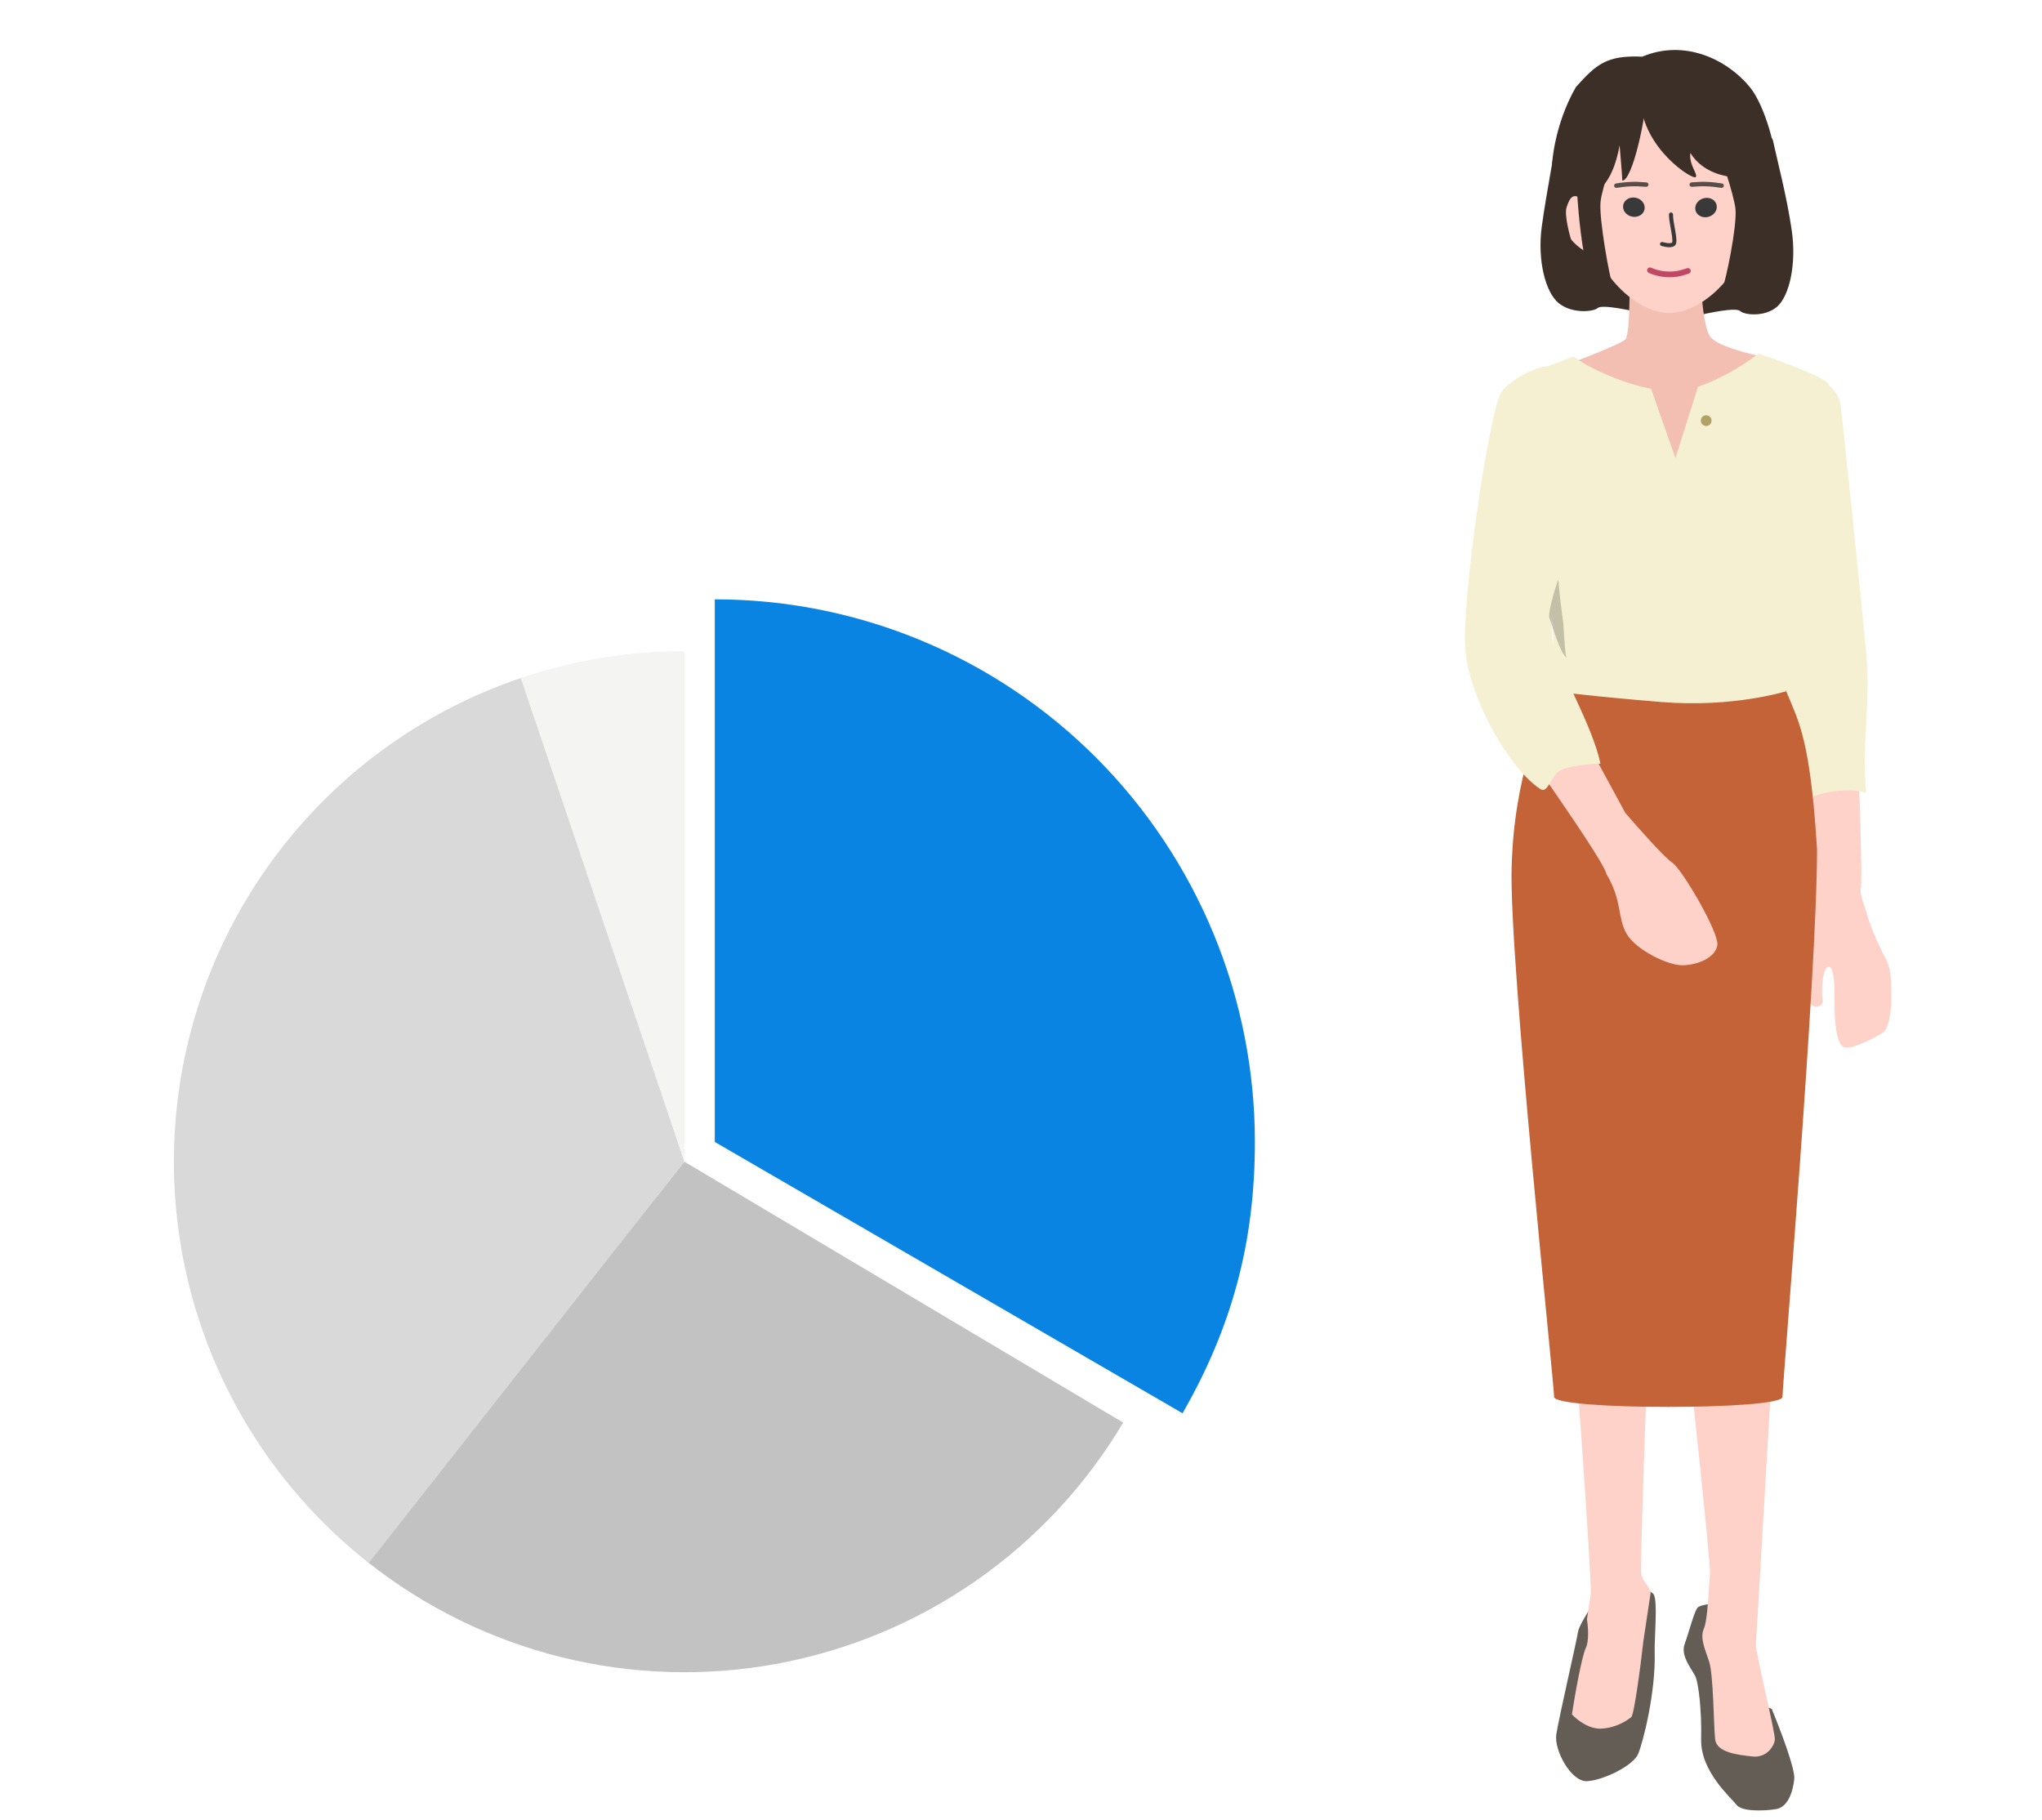 <svg width="276" height="246" viewBox="0 0 276 246" fill="none" xmlns="http://www.w3.org/2000/svg">
<path d="M212.988 11.784C210.024 16.968 209.778 22.209 209.778 22.209C209.778 22.209 211.402 26.848 212.242 27.66C213.293 28.676 238.242 29.848 239.383 28.935C240.524 28.023 239.987 25.952 240.115 23.23C240.243 20.509 238.571 14.261 236.492 11.747C233.363 7.964 227.639 5.271 221.967 7.66C217.131 7.433 215.716 8.73 212.988 11.784Z" fill="#3C2F27"/>
<path d="M242.181 31.175C241.528 26.628 240.257 21.855 239.641 19.016C239.026 16.176 229.002 27.049 229.002 27.049L229.232 42.698C230.819 42.307 234.637 41.5 235.203 42.038C235.77 42.576 238.521 42.886 240.184 41.457C241.848 40.028 242.834 35.721 242.181 31.175Z" fill="#3C2F27"/>
<path d="M208.392 30.597C209.016 26.043 210.496 18.267 210.496 18.267L222.29 26.681L222.28 42.394C220.594 41.975 216.538 41.098 215.946 41.629C215.354 42.159 212.445 42.423 210.662 40.959C208.878 39.495 207.769 35.152 208.392 30.597Z" fill="#3C2F27"/>
<path d="M229.807 35.428L220.227 35.333C220.227 35.333 220.475 45.129 219.674 45.874C218.872 46.619 212.303 49.082 212.303 49.082L225.347 67.244L238.754 48.325C238.754 48.325 232.608 47.134 231.24 45.613C229.872 44.093 229.807 35.428 229.807 35.428Z" fill="#F4BFB3"/>
<path d="M237.301 26.942C237.153 35.805 230.536 42.38 225.512 42.296C220.488 42.212 213.872 35.417 214.02 26.554C214.168 17.69 216.654 12.624 226.004 12.78C235.353 12.936 237.448 18.078 237.301 26.942Z" fill="#FED2C8"/>
<path fill-rule="evenodd" clip-rule="evenodd" d="M228.51 36.499C228.572 36.701 228.459 36.915 228.257 36.977C228.184 36.999 228.105 37.026 228.019 37.054C227.501 37.227 226.724 37.485 225.558 37.465C224.202 37.443 223.264 37.065 222.844 36.874C222.651 36.787 222.566 36.56 222.653 36.368C222.741 36.175 222.967 36.09 223.16 36.177C223.525 36.343 224.356 36.68 225.571 36.7C226.6 36.718 227.258 36.5 227.771 36.33C227.862 36.3 227.949 36.271 228.032 36.246C228.234 36.184 228.448 36.297 228.51 36.499Z" fill="#C14865"/>
<path fill-rule="evenodd" clip-rule="evenodd" d="M225.858 28.715C225.707 28.713 225.582 28.833 225.58 28.984C225.574 29.307 225.624 29.707 225.689 30.117C225.729 30.366 225.776 30.629 225.822 30.887C225.852 31.053 225.881 31.218 225.908 31.374C225.977 31.783 226.03 32.148 226.038 32.425C226.043 32.564 226.035 32.666 226.02 32.734C226.014 32.761 226.008 32.777 226.004 32.785C225.859 32.872 225.635 32.887 225.366 32.851C225.234 32.834 225.105 32.806 224.989 32.779C224.962 32.772 224.935 32.765 224.907 32.759C224.826 32.739 224.745 32.719 224.687 32.71C224.538 32.685 224.397 32.785 224.372 32.934C224.347 33.083 224.448 33.224 224.597 33.249C224.634 33.255 224.684 33.267 224.755 33.284C224.786 33.292 224.823 33.301 224.864 33.31C224.986 33.339 225.135 33.372 225.294 33.393C225.597 33.434 225.998 33.442 226.317 33.233C226.464 33.138 226.525 32.98 226.553 32.854C226.583 32.721 226.59 32.566 226.585 32.408C226.575 32.089 226.516 31.691 226.446 31.283C226.418 31.116 226.388 30.948 226.358 30.78C226.313 30.528 226.268 30.277 226.229 30.032C226.164 29.625 226.122 29.265 226.126 28.993C226.129 28.842 226.009 28.718 225.858 28.715Z" fill="#393939"/>
<path d="M219.39 27.739C219.272 28.449 219.825 29.14 220.624 29.284C221.424 29.427 222.168 28.969 222.285 28.259C222.403 27.55 221.851 26.858 221.051 26.715C220.252 26.571 219.508 27.03 219.39 27.739Z" fill="#393939"/>
<path d="M232.04 27.819C232.125 28.533 231.545 29.215 230.743 29.344C229.942 29.472 229.223 28.998 229.138 28.284C229.052 27.571 229.633 26.888 230.434 26.76C231.236 26.631 231.954 27.106 232.04 27.819Z" fill="#393939"/>
<path fill-rule="evenodd" clip-rule="evenodd" d="M221.964 25.216C221.567 25.189 221.133 25.158 220.642 25.175C219.765 25.207 219.138 25.287 218.516 25.387C218.352 25.413 218.197 25.301 218.171 25.137C218.145 24.973 218.257 24.819 218.421 24.793C219.06 24.691 219.713 24.607 220.621 24.575C221.143 24.556 221.638 24.59 222.047 24.619C222.222 24.631 222.382 24.642 222.521 24.648C222.687 24.654 222.816 24.794 222.81 24.96C222.804 25.126 222.664 25.255 222.498 25.248C222.327 25.242 222.149 25.229 221.964 25.216Z" fill="#574E4A"/>
<path fill-rule="evenodd" clip-rule="evenodd" d="M229.199 25.216C229.595 25.189 230.03 25.158 230.521 25.175C231.397 25.207 232.025 25.287 232.647 25.387C232.811 25.413 232.965 25.301 232.992 25.137C233.018 24.973 232.906 24.819 232.742 24.793C232.103 24.691 231.45 24.607 230.542 24.575C230.019 24.556 229.525 24.59 229.116 24.619C228.941 24.631 228.781 24.642 228.642 24.648C228.476 24.654 228.346 24.794 228.353 24.96C228.359 25.126 228.499 25.255 228.665 25.248C228.836 25.242 229.013 25.229 229.199 25.216Z" fill="#574E4A"/>
<path d="M212.314 32.256C212.445 32.647 214.542 34.657 215.622 34.219C216.702 33.782 215.564 32.149 215.564 32.149L214.912 28.281C214.912 28.281 214.453 27.193 213.441 26.667C212.429 26.14 212.084 27.016 211.743 28.017C211.403 29.018 212.182 31.864 212.314 32.256Z" fill="#FED2C8"/>
<path d="M245.043 123.354C245.532 122.309 243.603 103.269 243.267 101.789L251.065 102.521C251.284 104.157 251.737 119.27 251.526 119.94C251.262 120.778 252.197 122.9 252.364 123.64C252.532 124.381 253.728 127.455 254.809 129.427C255.89 131.4 255.568 134.051 255.626 135.028C255.685 136.005 255.362 138.913 254.583 139.478C253.804 140.044 250.181 142.031 249.15 141.487C248.12 140.942 247.947 137.514 247.959 135.566C247.972 133.618 247.967 130.472 247.104 130.668C246.242 130.863 246.18 134.379 246.347 135.119C246.481 135.711 245.94 135.989 245.652 136.054C245.365 136.119 244.739 136.028 244.538 135.139C244.337 134.251 243.736 130.264 243.46 128.381C243.784 127.14 244.554 124.398 245.043 123.354Z" fill="#FED2C8"/>
<path d="M248.81 54.886C248.539 52.416 246.158 51.249 245.002 50.974C243.281 53.772 239.823 60.369 239.76 64.374C239.681 69.38 240.453 87.883 240.797 90.585C241.142 93.287 241.813 110.112 244.165 108.223C246.046 106.711 250.715 106.528 252.252 107.194C251.579 100.763 252.869 95.294 252.252 88.401C251.636 81.508 249.149 57.973 248.81 54.886Z" fill="#F5F0D1"/>
<path d="M229.196 23.935C228.871 24.378 222.071 20.172 221.722 13.541C221.732 10.21 227.049 11.025 230.051 11.196C232.452 11.333 235.125 13.279 236.459 15.251C237.792 17.224 238.949 20.63 238.759 22.31C238.569 23.991 237.466 23.893 237.466 23.893C237.466 23.893 231.178 25.022 228.467 20.665C228.277 22.345 229.52 23.492 229.196 23.935Z" fill="#3C2F27"/>
<path d="M219.275 24.41C220.629 24.432 222.516 15.82 222.574 12.332C222.254 9.885 216.614 13.145 214.326 15.141C213.977 18.043 214.1 26.416 215.188 26.086C218.126 25.193 218.905 19.607 218.905 19.607C218.905 19.607 219.283 23.974 219.275 24.41Z" fill="#3C2F27"/>
<path d="M234.571 28.27C234.399 26.402 232.399 20.414 231.35 17.96C233.611 17.947 238.185 18.506 238.401 20.842C238.616 23.177 237.71 35.627 237.23 41.559C236.025 41.867 232.293 40.249 232.797 39.025C233.301 37.8 234.787 30.606 234.571 28.27Z" fill="#3C2F27"/>
<path d="M216.326 27.338C216.485 25.468 218.403 20.061 219.341 17.591C217.338 17.616 213.282 18.251 213.082 20.588C212.882 22.924 213.273 33.402 215.357 39.654C216.424 39.941 218.425 39.876 217.983 38.661C217.541 37.446 216.126 29.675 216.326 27.338Z" fill="#3C2F27"/>
<path d="M213.297 220.495C213.451 219.473 216.606 214.321 218.054 214.113C219.437 214.33 222.876 214.645 223.489 215.445C224.102 216.245 223.597 221.271 223.651 223.27C223.798 228.713 222.099 235.382 221.427 237.019C220.756 238.657 216.636 240.624 214.497 240.724C212.358 240.824 210.031 236.538 210.351 234.41C210.672 232.282 213.105 221.772 213.297 220.495Z" fill="#645D55"/>
<path d="M239.473 230.974L237.129 229.838L235.86 219.257L232.034 216.646C231.339 216.712 229.858 216.92 229.493 217.226C229.037 217.609 228.288 220.568 227.685 222.239C227.082 223.909 228.922 225.858 229.231 226.763C229.541 227.668 230.012 230.766 229.93 235.105C229.848 239.444 233.984 242.959 234.7 243.911C235.416 244.862 238.315 244.757 239.992 244.514C241.67 244.27 242.321 242.17 242.517 240.453C242.674 239.079 240.553 233.562 239.473 230.974Z" fill="#645D55"/>
<path d="M215.006 215.448C215.211 214.086 212.505 175.333 211.838 171.307L223.37 166.239C223.176 169.403 221.629 211.521 221.808 212.595C222.03 213.937 223.211 214.557 223.083 215.409L222.57 218.814L222.121 221.793C221.725 225.361 220.86 231.789 220.477 232.078C219.998 232.438 218.56 233.52 216.421 233.62C214.71 233.7 213.07 232.367 212.464 231.691C212.892 228.854 213.845 223.718 214.331 222.749C214.817 221.779 214.641 219.748 214.493 218.853L215.006 215.448Z" fill="#FED2C8"/>
<path d="M237.326 222.219C237.404 221.532 239.326 187.709 239.729 181.811L227.777 179.402C228.031 181.896 231.285 211.44 231.129 212.814C230.933 214.532 230.842 218.871 230.297 220.113C229.751 221.356 230.402 222.735 231.003 224.543C231.605 226.351 231.619 233.312 231.822 235.075C232.025 236.837 234.816 237.156 236.81 237.383C238.803 237.61 239.796 235.983 239.894 235.125C239.992 234.266 237.228 223.078 237.326 222.219Z" fill="#FED2C8"/>
<path d="M240.926 91.981L210.056 90.894C208.261 97.638 204.648 104.659 204.313 117.265C203.978 129.87 210.056 186.983 210.056 188.789C210.056 190.595 240.926 190.595 240.926 188.789C240.926 186.983 245.593 131.891 245.593 114.801C244.543 97.415 242.482 96.918 240.926 91.981Z" fill="#C46238"/>
<path d="M226.103 52.862C221.032 52.862 214.048 49.431 212.701 48.153C208.761 49.759 204.422 51.067 204.403 51.882C204.379 52.901 207.775 68.671 209.007 74.817C209.992 79.734 210.095 93.431 210.095 93.431C210.095 93.431 214.921 94.094 224.584 94.88C234.247 95.666 241.397 93.431 241.397 93.431C241.397 93.431 241.384 86.73 241.397 86.186C241.413 85.507 241.26 79.66 241.397 73.886C241.534 68.112 247.757 53.25 247.101 51.875C246.576 50.775 237.694 47.791 237.694 47.791C237.694 47.791 231.175 52.862 226.103 52.862Z" fill="#F5F0D1"/>
<path d="M229.887 51.051H222.643L226.455 61.917L229.887 51.051Z" fill="#F4BFB3"/>
<path d="M226.024 116.583C225.026 115.964 221.382 111.845 219.684 109.863L208.446 89.206L200.394 92.151C200.452 93.782 216.634 115.688 217.126 118.121C219.287 121.72 218.585 124 219.852 126.193C221.118 128.385 225.474 130.529 227.506 130.457C229.538 130.386 231.766 129.449 232.115 127.803C232.464 126.157 227.272 117.355 226.024 116.583Z" fill="#FED2C8"/>
<path d="M211.593 64.626C212.106 55.937 211.646 52.041 209.937 49.724C209.308 48.776 204.463 50.837 202.917 53.015C201.371 55.193 197.351 81.825 198.099 88.286C198.847 94.747 203.997 103.862 208.19 106.644C209.206 107.267 209.557 105.081 210.634 104.287C211.712 103.493 214.876 103.238 216.323 103.21C215.227 98.016 210.737 90.484 209.989 87.433C209.055 83.62 210.951 75.487 211.593 64.626Z" fill="#F5F0D1"/>
<path d="M231.336 56.846C231.336 57.246 231.012 57.57 230.611 57.57C230.211 57.57 229.887 57.246 229.887 56.846C229.887 56.445 230.211 56.121 230.611 56.121C231.012 56.121 231.336 56.445 231.336 56.846Z" fill="#B3A267"/>
<path opacity="0.2" d="M209.427 83.564C209.148 82.932 210.251 79.297 210.617 78.305C210.687 79.488 211.158 83.318 211.262 83.945C211.365 84.572 211.467 88.225 211.739 88.904C210.787 88.159 209.776 84.354 209.427 83.564Z" fill="black"/>
<path d="M96.613 154.335V81C106.198 80.996 115.69 82.891 124.547 86.574C133.403 90.258 141.451 95.659 148.23 102.47C155.009 109.28 160.387 117.365 164.056 126.265C167.725 135.164 169.613 144.702 169.613 154.335C169.613 167.822 166.546 179.323 159.833 191L96.613 154.335Z" fill="#0984E3"/>
<path d="M49.607 211.046C57.316 217.165 66.246 221.564 75.796 223.947C85.346 226.33 95.295 226.643 104.975 224.863C114.656 223.084 123.844 219.254 131.922 213.631C140 208.008 146.782 200.721 151.812 192.261L92.502 157L49.607 211.046Z" fill="#C2C2C2"/>
<path d="M70.786 91.507C58.953 95.43 48.404 102.486 40.26 111.925C32.116 121.364 26.681 132.833 24.534 145.113C22.386 157.393 23.605 170.025 28.062 181.668C32.519 193.311 40.047 203.528 49.846 211.235L92.502 157L70.786 91.507Z" fill="#D9D9D9"/>
<path d="M92.502 88C84.98 88 77.508 89.23 70.383 91.641L92.502 157L92.502 88Z" fill="#F4F4F3"/>
</svg>
